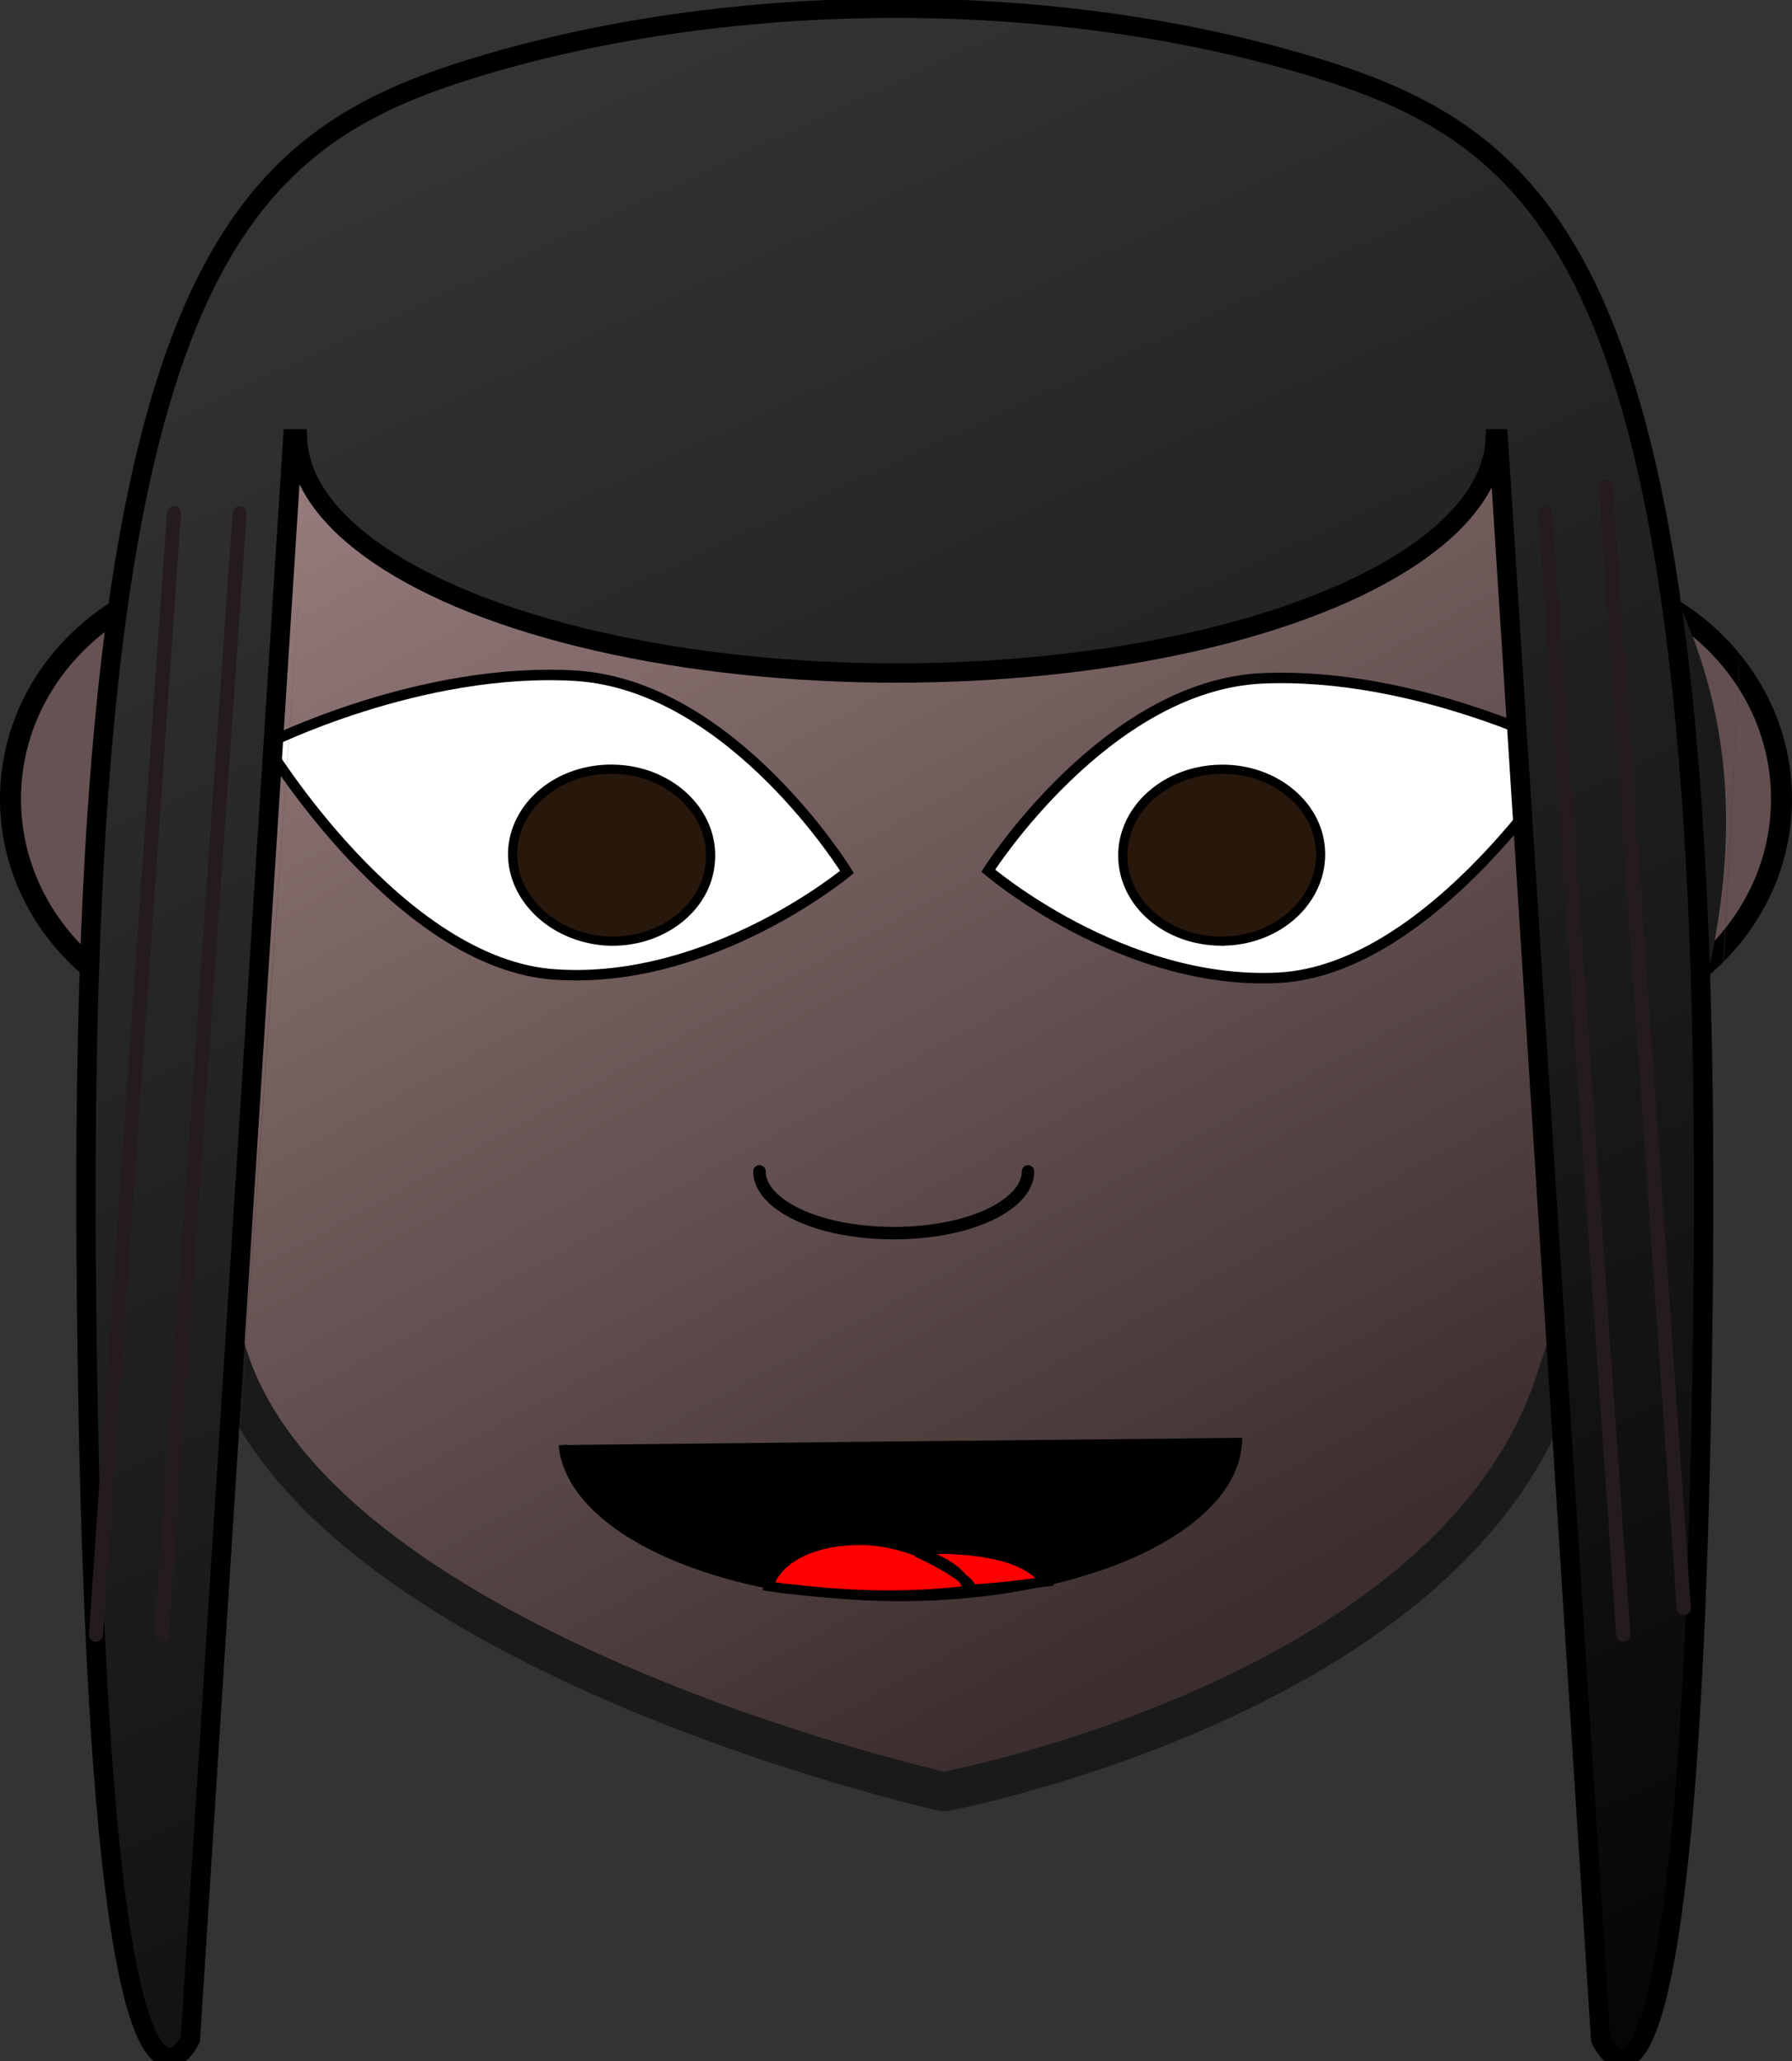 <?xml version="1.0" encoding="UTF-8" standalone="no"?>
<!-- Generator: Adobe Illustrator 16.0.3, SVG Export Plug-In . SVG Version: 6.00 Build 0)  -->

<svg
   xmlns:dc="http://purl.org/dc/elements/1.1/"
   xmlns:cc="http://creativecommons.org/ns#"
   xmlns:rdf="http://www.w3.org/1999/02/22-rdf-syntax-ns#"
   xmlns:svg="http://www.w3.org/2000/svg"
   xmlns="http://www.w3.org/2000/svg"
   xmlns:xlink="http://www.w3.org/1999/xlink"
   xmlns:sodipodi="http://sodipodi.sourceforge.net/DTD/sodipodi-0.dtd"
   xmlns:inkscape="http://www.inkscape.org/namespaces/inkscape"
   version="1.1"
   id="Layer_3"
   x="0px"
   y="0px"
   width="153.672"
   height="176.681"
   viewBox="0 0 153.672 176.681"
   xml:space="preserve"
   inkscape:version="0.91 r13725"
   sodipodi:docname="starter girl 3b.svg"><rect x="0" y="0" width="153.672" height="176.681" fill="#333333" stroke="none"/><defs
     id="defs17"><linearGradient
       inkscape:collect="always"
       id="linearGradient9014"><stop
         style="stop-color:#060606;stop-opacity:1"
         offset="0"
         id="stop9016" /><stop
         style="stop-color:#383838;stop-opacity:1"
         offset="1"
         id="stop9018" /></linearGradient><linearGradient
       inkscape:collect="always"
       id="linearGradient4372"><stop
         style="stop-color:#a18585;stop-opacity:1"
         offset="0"
         id="stop4374" /><stop
         style="stop-color:#3c2e2e;stop-opacity:1"
         offset="1"
         id="stop4376" /></linearGradient><pattern
       y="0"
       x="0"
       height="6"
       width="6"
       patternUnits="userSpaceOnUse"
       id="EMFhbasepattern" /><linearGradient
       inkscape:collect="always"
       xlink:href="#linearGradient4372"
       id="linearGradient4378"
       x1="358.828"
       y1="272.036"
       x2="425.503"
       y2="393.989"
       gradientUnits="userSpaceOnUse"
       gradientTransform="translate(-307.47,-262.119)" /><linearGradient
       inkscape:collect="always"
       xlink:href="#linearGradient9014"
       id="linearGradient9020"
       x1="139.724"
       y1="174.892"
       x2="50.82"
       y2="-15.541"
       gradientUnits="userSpaceOnUse" /></defs><sodipodi:namedview
     pagecolor="#ffffff"
     bordercolor="#666666"
     borderopacity="1"
     objecttolerance="10"
     gridtolerance="10"
     guidetolerance="10"
     inkscape:pageopacity="0"
     inkscape:pageshadow="2"
     inkscape:window-width="1366"
     inkscape:window-height="706"
     id="namedview15"
     showgrid="false"
     inkscape:zoom="2.3838384"
     inkscape:cx="58.920829"
     inkscape:cy="96.050923"
     inkscape:window-x="-8"
     inkscape:window-y="-8"
     inkscape:window-maximized="1"
     inkscape:current-layer="Layer_3"
     fit-margin-top="0"
     fit-margin-left="0"
     fit-margin-right="0"
     fit-margin-bottom="0" /><ellipse
     ry="19.429"
     rx="20.615"
     cy="68.481"
     cx="21.515"
     id="ellipse4364"
     style="opacity:1;fill:#665252;fill-opacity:1;stroke:#000000;stroke-width:1.8;stroke-linecap:round;stroke-linejoin:bevel;stroke-miterlimit:4;stroke-dasharray:none;stroke-dashoffset:0;stroke-opacity:1" /><ellipse
     style="opacity:1;fill:#634f4f;fill-opacity:1;stroke:#000000;stroke-width:1.8;stroke-linecap:round;stroke-linejoin:bevel;stroke-miterlimit:4;stroke-dasharray:none;stroke-dashoffset:0;stroke-opacity:1"
     id="path4353"
     cx="132.157"
     cy="68.481"
     rx="20.615"
     ry="19.429" /><path
     inkscape:connector-curvature="0"
     id="path4160"
     d="m 78.775,21.256 c -25.307,0.055 -49.25,4.867 -61.875,27.6 -12.682,22.788 -4.392,39.648 2.264,66.052 6.656,26.404 61.773,38.673 61.773,38.673 0,0 43.576,-8.121 52.408,-35.113 8.832,-26.992 19.931,-46.824 7.306,-69.612 -12.625,-22.733 -36.568,-27.545 -61.876,-27.6 z"
     style="fill:url(#linearGradient4378);fill-opacity:1;fill-rule:nonzero;stroke:#1a1a1a;stroke-width:3.365px;stroke-linecap:round;stroke-linejoin:bevel;stroke-miterlimit:4;stroke-dasharray:none;stroke-opacity:1"
     sodipodi:nodetypes="cczczcc" /><path
     inkscape:connector-curvature="0"
     id="path4162"
     d="m 106.187,123.249 c 0,7.578 -12.967,13.662 -29.004,13.662 -15.526,0 -28.265,-5.752 -28.947,-13.053 z"
     style="fill:#000000;fill-opacity:1;fill-rule:nonzero;stroke:none" /><path
     inkscape:connector-curvature="0"
     id="path4164"
     d="m 106.187,123.249 c 0,7.578 -12.967,13.662 -29.004,13.662 -15.526,0 -28.265,-5.752 -28.947,-13.053"
     style="fill:none;stroke:#000000;stroke-width:0.673px;stroke-linecap:butt;stroke-linejoin:miter;stroke-miterlimit:4;stroke-dasharray:none;stroke-opacity:1" /><path
     inkscape:connector-curvature="0"
     id="path4166"
     d="m 82.074,132.818 c 3.412,0.221 6.199,0.94 7.564,2.766 -2.161,0.277 -4.208,0.553 -6.597,0.664 -0.512,-1.604 -2.161,-2.378 -4.322,-3.263 0.967,-0.166 2.104,-0.277 3.355,-0.166 z m -3.355,0.166 c -0.057,0.055 -0.114,0.055 -0.114,0.055 2.104,0.885 5.858,3.153 4.265,3.319 -4.607,0.553 -9.611,0.498 -14.73,-0.111 -0.739,-0.055 -1.478,-0.166 -2.218,-0.277 0.682,-2.544 4.322,-4.204 8.701,-3.927 1.479,0.111 2.844,0.498 4.095,0.94 z"
     style="fill:#ff0000;fill-opacity:1;fill-rule:nonzero;stroke:#000000;stroke-width:0.841px;stroke-linecap:butt;stroke-linejoin:miter;stroke-miterlimit:4;stroke-dasharray:none;stroke-opacity:1" /><path
     inkscape:connector-curvature="0"
     id="path4168"
     d="m 109.599,83.812 c -13.365,0.664 -24.853,-9.181 -24.853,-9.181 0,0 10.066,-15.819 23.431,-16.483 13.365,-0.608 26.502,6.25 26.502,6.25 0,0 -11.715,18.75 -25.08,19.414 z"
     style="fill:#ffffff;fill-opacity:1;fill-rule:nonzero;stroke:#000000;stroke-width:0.897px;stroke-linecap:butt;stroke-linejoin:miter;stroke-miterlimit:4;stroke-dasharray:none;stroke-opacity:1" /><path
     inkscape:connector-curvature="0"
     id="path4170"
     d="m 105.22,80.659 c -4.72,0.221 -8.701,-2.876 -8.929,-6.969 -0.228,-4.038 3.355,-7.522 8.076,-7.743 4.663,-0.221 8.644,2.876 8.872,6.914 0.228,4.093 -3.355,7.577 -8.019,7.799 z"
     style="fill:#28170b;fill-opacity:1;fill-rule:nonzero;stroke:#000000;stroke-width:0.785px;stroke-linecap:butt;stroke-linejoin:miter;stroke-miterlimit:4;stroke-dasharray:none;stroke-opacity:1" /><path
     inkscape:connector-curvature="0"
     id="path4172"
     d="m 88.159,100.405 c 0,1.881 -2.218,3.651 -5.744,4.591 -3.583,0.94 -7.962,0.94 -11.545,0 -3.526,-0.94 -5.744,-2.71 -5.744,-4.591"
     style="fill:none;stroke:#000000;stroke-width:1.066px;stroke-linecap:round;stroke-linejoin:bevel;stroke-miterlimit:4;stroke-dasharray:none;stroke-opacity:1" /><path
     inkscape:connector-curvature="0"
     id="path4174"
     d="m 47.667,83.535 c 13.365,0.885 24.966,-8.794 24.966,-8.794 0,0 -9.782,-15.93 -23.203,-16.814 -13.365,-0.83 -26.616,5.863 -26.616,5.863 0,0 11.431,18.916 24.853,19.746 z"
     style="fill:#ffffff;fill-opacity:1;fill-rule:nonzero;stroke:#000000;stroke-width:0.897px;stroke-linecap:butt;stroke-linejoin:miter;stroke-miterlimit:4;stroke-dasharray:none;stroke-opacity:1" /><path
     inkscape:connector-curvature="0"
     id="path4176"
     d="m 51.932,80.659 c 4.663,0.277 8.701,-2.766 8.986,-6.803 0.341,-4.093 -3.242,-7.633 -7.905,-7.909 -4.72,-0.277 -8.701,2.765 -9.042,6.803 -0.284,4.038 3.299,7.577 7.962,7.909 z"
     style="fill:#28170b;fill-opacity:1;fill-rule:nonzero;stroke:#000000;stroke-width:0.785px;stroke-linecap:butt;stroke-linejoin:miter;stroke-miterlimit:4;stroke-dasharray:none;stroke-opacity:1" /><path
     inkscape:connector-curvature="0"
     id="path4206"
     d="m 150.148,37.462 c -4.436,86.34 -4.55,87.059 -4.55,87.059 z"
     style="fill:#483737;fill-opacity:1;fill-rule:nonzero;stroke:none" /><path
     inkscape:connector-curvature="0"
     id="path4210"
     d="m 131.21,40.946 c 5.858,82.635 5.858,83.354 5.858,83.354 z"
     style="fill:#483737;fill-opacity:1;fill-rule:nonzero;stroke:none" /><path
     inkscape:connector-curvature="0"
     id="path4214"
     d="m 141.39,40.504 c -0.228,98.564 -0.284,99.394 -0.284,99.394 z"
     style="fill:#483737;fill-opacity:1;fill-rule:nonzero;stroke:none" /><path
     inkscape:connector-curvature="0"
     id="path4222"
     d="M 7.402,37.462 C 11.838,123.802 11.895,124.521 11.895,124.521 Z"
     style="fill:#483737;fill-opacity:1;fill-rule:nonzero;stroke:none" /><path
     inkscape:connector-curvature="0"
     id="path4226"
     d="m 26.34,40.946 c -5.858,82.635 -5.858,83.354 -5.858,83.354 z"
     style="fill:#483737;fill-opacity:1;fill-rule:nonzero;stroke:none" /><path
     inkscape:connector-curvature="0"
     id="path4230"
     d="m 16.16,40.504 c 0.228,98.564 0.284,99.394 0.284,99.394 z"
     style="fill:#483737;fill-opacity:1;fill-rule:nonzero;stroke:none" /><path
     style="fill:url(#linearGradient9020);fill-opacity:1;stroke:#000000;stroke-width:1.66px;stroke-linecap:butt;stroke-linejoin:miter;stroke-opacity:1"
     d="M 75.104,0.715 C 63.194,0.861 51.546,2.558 41.229,5.65 20.14,11.974 6.752,23.46 7.391,108.093 c 0.639,84.633 8.937,66.696 8.937,66.696 l 8.775,-137.17 0.408,0 c 0.295,7.168 10.041,13.749 25.674,17.336 15.9,3.645 35.489,3.645 51.389,0 15.623,-3.589 25.36,-10.169 25.65,-17.336 l 0.262,0 8.777,137.17 c 0,0 8.131,18.415 8.809,-66.453 C 146.75,23.468 133.393,11.983 112.334,5.65 101.031,2.263 88.151,0.555 75.104,0.715 Z"
     id="path5330"
     inkscape:connector-curvature="0"
     sodipodi:nodetypes="sccccccccccccs" /><path
     inkscape:connector-curvature="0"
     id="path46916"
     d="m 132.515,43.992 c 6.64,95.315 6.686,96.131 6.686,96.131"
     style="fill:#1a1a1a;fill-opacity:1;stroke:#241c1c;stroke-width:1.211px;stroke-linecap:round;stroke-linejoin:miter;stroke-opacity:1" /><path
     inkscape:connector-curvature="0"
     id="path46916-8"
     d="m 137.702,41.704 c 6.64,95.315 6.686,96.131 6.686,96.131"
     style="fill:#1a1a1a;fill-opacity:1;stroke:#241c1c;stroke-width:1.211px;stroke-linecap:round;stroke-linejoin:miter;stroke-opacity:1" /><path
     style="fill:#1a1a1a;fill-opacity:1;stroke:#241c1c;stroke-width:1.211px;stroke-linecap:round;stroke-linejoin:miter;stroke-opacity:1"
     d="m 20.551,43.992 c -6.64,95.315 -6.686,96.131 -6.686,96.131"
     id="path9010"
     inkscape:connector-curvature="0" /><path
     style="fill:#1a1a1a;fill-opacity:1;stroke:#241c1c;stroke-width:1.211px;stroke-linecap:round;stroke-linejoin:miter;stroke-opacity:1"
     d="M 14.915,43.992 C 8.275,139.307 8.229,140.123 8.229,140.123"
     id="path9012"
     inkscape:connector-curvature="0" /></svg>